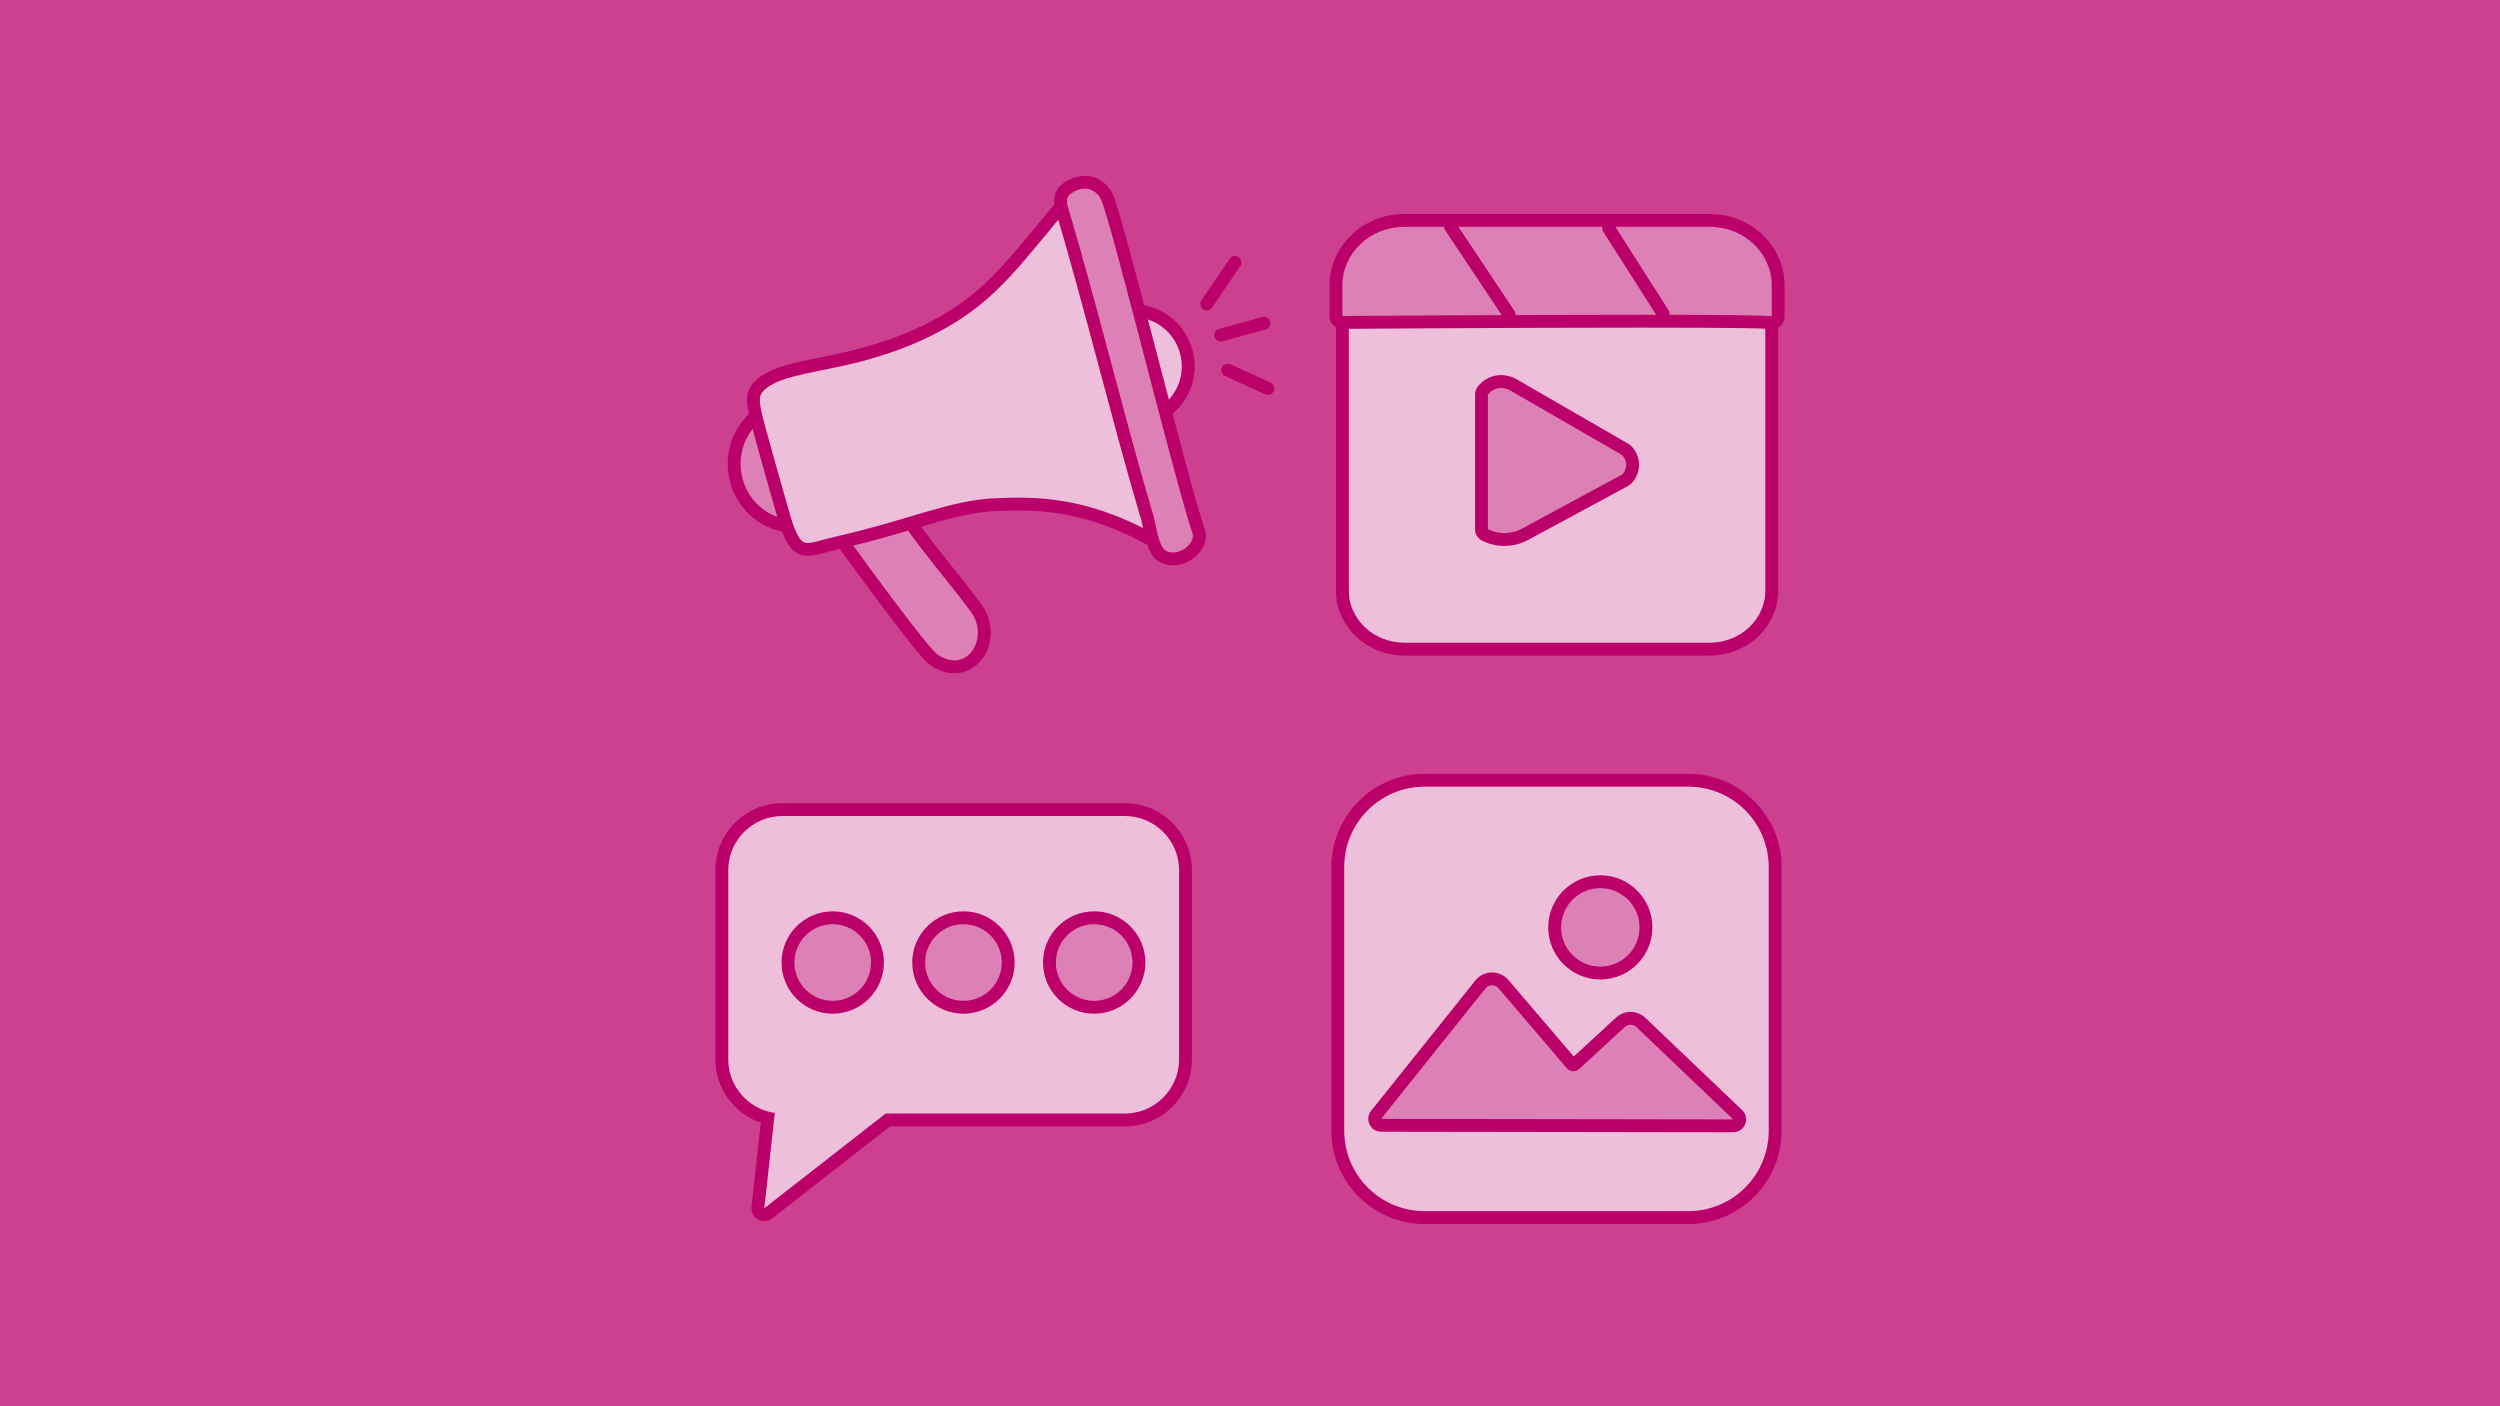<?xml version="1.0" encoding="utf-8"?>
<svg xmlns="http://www.w3.org/2000/svg" id="Ebene_2" viewBox="0 0 388.668 218.625">
  <defs>
    <style>.cls-1,.cls-2,.cls-3{stroke:#bb006a;stroke-linecap:round;stroke-linejoin:round;stroke-width:2px;}.cls-1,.cls-4{fill:#dd80b5;}.cls-5{fill:#bb006a;}.cls-2{fill:none;}.cls-6{fill:#cc408f;}.cls-3,.cls-7{fill:#eebfda;}</style>
  </defs>
  <g id="Ebene_6">
    <rect class="cls-6" width="388.668" height="218.625"/>
    <rect class="cls-7" x="207.982" y="121.298" width="67.997" height="67.997" rx="13.505" ry="13.505"/>
    <path class="cls-5" d="M262.474,122.298c6.906,0,12.505,5.599,12.505,12.505v40.987c0,6.906-5.599,12.505-12.505,12.505h-40.987c-6.906,0-12.505-5.599-12.505-12.505v-40.987c0-6.906,5.599-12.505,12.505-12.505h40.987M262.474,120.298h-40.987c-7.998,0-14.505,6.507-14.505,14.505v40.987c0,7.998,6.507,14.505,14.505,14.505h40.987c7.998,0,14.505-6.507,14.505-14.505v-40.987c0-7.998-6.507-14.505-14.505-14.505h0Z"/>
    <path class="cls-4" d="M214.72,174.948c-.384-0-.733-.221-.899-.567s-.119-.757.12-1.057l16.214-20.268c.444-.555,1.106-.873,1.817-.873.682,0,1.326.297,1.769.816l10.619,12.439c.085.1.191.114.247.114.058,0,.143-.015.22-.086l7.102-6.532c.43-.396.989-.614,1.574-.614.543,0,1.071.191,1.488.539l15.163,14.449c.297.283.391.717.238,1.096-.151.379-.52.628-.928.628-.001,0-54.744-.083-54.744-.083Z"/>
    <path class="cls-5" d="M231.971,153.182c.372 0.0.743.154,1.008.465,3.54,4.146,7.079,8.293,10.619,12.439.263.308.635.465,1.009.465.32,0,.642-.115.897-.35,2.367-2.177,4.733-4.355,7.1-6.532.253-.233.575-.35.897-.35.301,0,.603.102.849.307,5.038,4.801,10.076,9.603,15.113,14.404l-54.743-.083c5.405-6.756,10.81-13.512,16.215-20.268.265-.331.65-.498,1.035-.498M231.971,151.182c-1.016-0-1.962.455-2.597,1.248l-8.107,10.134-8.107,10.134c-.48.6-.574,1.422-.242,2.114.332.693,1.032,1.134,1.8,1.135l54.743.083h.003c.817,0,1.552-.497,1.856-1.255.304-.759.116-1.628-.477-2.192l-.686-.654-14.428-13.75c-.032-.03-.065-.06-.099-.088-.596-.497-1.353-.771-2.129-.771-.837,0-1.637.312-2.252.879l-6.584,6.058-9.749-11.42-.416-.488c-.633-.741-1.555-1.166-2.529-1.166h0Z"/>
    <path class="cls-4" d="M248.796,151.275c-3.914,0-7.098-3.184-7.098-7.098s3.184-7.097,7.098-7.097,7.098,3.184,7.098,7.097-3.184,7.098-7.098,7.098Z"/>
    <path class="cls-5" d="M248.796,138.08c3.368,0,6.098,2.73,6.098,6.098s-2.73,6.098-6.098,6.098-6.098-2.73-6.098-6.098,2.73-6.098,6.098-6.098M248.796,136.08c-4.465,0-8.098,3.633-8.098,8.098s3.633,8.098,8.098,8.098,8.098-3.633,8.098-8.098-3.633-8.098-8.098-8.098h0Z"/>
    <path class="cls-7" d="M118.827,188.838c-.167,0-.335-.042-.487-.126-.351-.196-.551-.583-.507-.983l1.526-13.898c-4.131-1.034-7.14-4.797-7.14-9.122v-29.436c0-5.189,4.222-9.41,9.41-9.41h53.266c5.189,0,9.411,4.221,9.411,9.41v29.436c0,5.189-4.222,9.411-9.411,9.411h-36.859l-18.594,14.507c-.18.14-.396.211-.615.211Z"/>
    <path class="cls-5" d="M174.896,126.863c4.625,0,8.41,3.785,8.41,8.41v29.436c0,4.626-3.785,8.41-8.41,8.41h-37.204l-18.865,14.718,1.627-14.811c-4.073-.578-7.234-4.092-7.234-8.318v-29.436c0-4.626,3.785-8.41,8.41-8.41h53.266M174.896,124.863h-53.266c-5.74,0-10.41,4.67-10.41,10.41v29.436c0,4.486,2.924,8.425,7.054,9.842l-1.436,13.068c-.087.799.312,1.573,1.014,1.965.304.17.64.253.974.253.437,0,.872-.143,1.231-.423l18.322-14.295h36.516c5.74,0,10.41-4.67,10.41-10.41v-29.436c0-5.74-4.67-10.41-10.41-10.41h0Z"/>
    <path class="cls-4" d="M129.46,156.598c-3.837,0-6.958-3.121-6.958-6.958s3.121-6.958,6.958-6.958c3.836,0,6.957,3.121,6.957,6.958s-3.121,6.958-6.957,6.958Z"/>
    <path class="cls-5" d="M129.459,143.683c3.291,0,5.958,2.667,5.958,5.957s-2.667,5.957-5.958,5.957c-3.29,0-5.957-2.667-5.957-5.957s2.667-5.957,5.957-5.957M129.459,141.683c-4.388,0-7.957,3.57-7.957,7.957s3.569,7.957,7.957,7.957,7.958-3.57,7.958-7.957-3.57-7.957-7.958-7.957h0Z"/>
    <path class="cls-4" d="M149.785,156.598c-3.837,0-6.958-3.121-6.958-6.958s3.121-6.958,6.958-6.958c3.836,0,6.957,3.121,6.957,6.958s-3.121,6.958-6.957,6.958Z"/>
    <path class="cls-5" d="M149.784,143.683c3.29,0,5.958,2.667,5.958,5.957s-2.667,5.957-5.958,5.957-5.958-2.667-5.958-5.957,2.667-5.957,5.958-5.957M149.784,141.683c-4.388,0-7.958,3.57-7.958,7.957s3.57,7.957,7.958,7.957,7.958-3.57,7.958-7.957-3.57-7.957-7.958-7.957h0Z"/>
    <path class="cls-4" d="M170.109,156.598c-3.836,0-6.957-3.121-6.957-6.958s3.121-6.958,6.957-6.958c3.837,0,6.958,3.121,6.958,6.958s-3.121,6.958-6.958,6.958Z"/>
    <path class="cls-5" d="M170.11,143.683c3.29,0,5.957,2.667,5.957,5.957s-2.667,5.957-5.957,5.957-5.958-2.667-5.958-5.957,2.667-5.957,5.958-5.957M170.11,141.683c-4.388,0-7.958,3.57-7.958,7.957s3.57,7.957,7.958,7.957,7.957-3.57,7.957-7.957-3.569-7.957-7.957-7.957h0Z"/>
    <path class="cls-1" d="M117.614,64.65c-6.37,5.381-3.51,15.868,4.748,17.107"/>
    <path class="cls-1" d="M141.714,81.484c2.068,3.235,9.731,12.187,10.616,13.969,2.422,4.882-1.864,10.598-7.092,7.17-1.771-1.161-11.872-15.157-14.209-18.322"/>
    <line class="cls-2" x1="196.502" y1="50.248" x2="189.783" y2="52.109"/>
    <line class="cls-2" x1="190.865" y1="57.544" x2="197.111" y2="60.392"/>
    <line class="cls-2" x1="191.986" y1="40.799" x2="187.609" y2="47.263"/>
    <path class="cls-3" d="M175.718,48.226c9.246.087,12.421,11.549,4.544,16.393"/>
    <path class="cls-3" d="M166.128,30.688c-6.704,7.948-10.347,13.042-15.831,17.031-6.227,4.528-13.052,6.44-14.19,6.795-1.118.348-2.063.602-2.308.667-6.468,1.721-12.187,2.043-15.175,4.313-.449.341-1.048.859-1.337,1.679-.303.859-.116,1.775.097,3.014.155.901,4.492,16.377,4.944,17.619,1.83,5.038,3.17,3.659,7.898,2.574,12.03-2.76,17.634-5.647,24.686-5.926,5.954-.236,14.503-.481,26.297,6.755"/>
    <path class="cls-4" d="M182.337,86.894c-.535,0-1.032-.117-1.478-.348-1.358-.703-1.785-2.774-2.199-4.776-.162-.785-.314-1.526-.485-1.931-.016-.036-.028-.072-.039-.108-2.218-7.58-4.29-15.335-6.294-22.836-2.182-8.166-4.438-16.61-6.886-24.841-.022-.075-.036-.153-.041-.232-.079-1.488.146-2.12,1.64-2.929.688-.374,1.392-.562,2.088-.562,1.382,0,2.599.744,3.338,2.042.718,1.256,3.14,10.452,7.031,25.351,3.041,11.64,6.185,23.676,7.385,27.016.027.078.046.158.054.241.083.847-.234,1.714-.895,2.441-.823.909-2.058,1.473-3.219,1.473Z"/>
    <path class="cls-5" d="M168.643,29.33c1.029-0,1.917.57,2.469,1.537,1.35,2.364,11.864,45.311,14.343,52.209.142,1.451-1.575,2.817-3.118,2.817-.357,0-.705-.073-1.018-.236-1.406-.728-1.6-4.73-2.223-6.208-4.63-15.822-8.48-31.877-13.182-47.681-.059-1.113-.023-1.378,1.117-1.997.556-.301,1.101-.442,1.612-.442M168.643,27.33h0c-.866 0-1.729.23-2.565.683-1.944,1.054-2.253,2.127-2.161,3.861.008.157.035.313.08.464,2.444,8.217,4.699,16.654,6.878,24.813,2.005,7.506,4.079,15.268,6.301,22.86.021.073.047.145.077.216.133.314.29,1.074.428,1.744.439,2.128.937,4.54,2.718,5.463.589.305,1.241.46,1.938.46,1.435,0,2.952-.69,3.959-1.801.852-.939,1.26-2.079,1.149-3.211-.016-.165-.053-.326-.108-.482-1.185-3.298-4.324-15.315-7.36-26.936-4.387-16.794-6.387-24.289-7.128-25.589-.909-1.594-2.481-2.545-4.206-2.545h0Z"/>
    <path class="cls-3" d="M275.448,49.202v42.611c0,5.029-4.315,9.107-9.637,9.107h-47.477c-5.322,0-9.637-4.077-9.637-9.107v-42.686"/>
    <path class="cls-4" d="M275.448,50.202c-.121,0-.238-.021-.346-.062-.679-.082-4.298-.206-20.004-.206-19.406,0-46.128.19-46.396.192h-.007c-.264,0-.518-.104-.704-.291-.189-.188-.296-.443-.296-.709v-4.756c0-5.573,4.771-10.106,10.637-10.106h47.478c5.865,0,10.638,4.534,10.638,10.106v4.832c0,.552-.447,1-1,1Z"/>
    <path class="cls-5" d="M265.811,35.263c5.322,0,9.637,4.077,9.637,9.107v4.832c0-.203-8.976-.267-20.345-.267-19.634,0-46.406.192-46.406.192v-4.756c0-5.029,4.314-9.107,9.637-9.107h47.478M265.811,33.263h-47.478c-6.417,0-11.637,4.982-11.637,11.107v4.756c0,.533.213,1.044.591,1.419.375.372.881.581,1.409.581.005,0,.009-0.0.014-0.0.268-.002,26.99-.192,46.392-.192,15.552,0,19.044.125,19.797.192.174.049.357.076.547.076,1.104,0,2-.895,2-2v-4.832c0-6.124-5.22-11.107-11.637-11.107h0Z"/>
    <path class="cls-4" d="M233.888,83.875c-1.047,0-2.09-.247-3.017-.713-.338-.17-.551-.515-.551-.893v-20.925c0-.216.07-.426.199-.599.446-.596,1.081-1.045,1.787-1.266.341-.106.695-.16,1.055-.16.984,0,1.735.395,2.012.565l17.308,9.994c.074.043.144.096.205.157.846.84.937,1.836.937,2.226,0,1.171-.655,1.947-.938,2.227-.068.067-.145.125-.229.17l-15.726,8.491c-1.195.603-2.312.727-3.043.727Z"/>
    <path class="cls-5" d="M233.362,60.319c.789,0,1.386.354,1.489.418,5.776,3.336,11.553,6.672,17.33,10.008.625.62.642,1.361.642,1.516,0,.856-.529,1.404-.642,1.516l-15.725,8.491c-1.082.545-2.082.607-2.567.607-1.226,0-2.139-.391-2.567-.607v-20.925c.143-.192.551-.682,1.284-.91.264-.082.52-.114.757-.114M233.362,58.319c-.46,0-.915.069-1.352.205-.907.282-1.721.859-2.292,1.623-.258.346-.397.765-.397,1.197v20.925c0,.755.425,1.446,1.1,1.786,1.065.537,2.264.82,3.467.82,1.204,0,2.402-.284,3.468-.821.017-.008.033-.017.05-.026l15.725-8.491c.168-.091.323-.206.459-.34.371-.368,1.233-1.391,1.233-2.936,0-.515-.12-1.832-1.233-2.936-.122-.121-.259-.226-.409-.312l-8.583-4.957-8.728-5.04c-.369-.222-1.3-.697-2.508-.697h0Z"/>
    <path class="cls-2" d="M225.519,35.248c0,0.0.02.029.02.029,3.039,4.539,6.067,9.087,9.086,13.645"/>
    <path class="cls-2" d="M250.093,35.486c2.822,4.428,5.644,8.856,8.467,13.284"/>
  </g>
</svg>